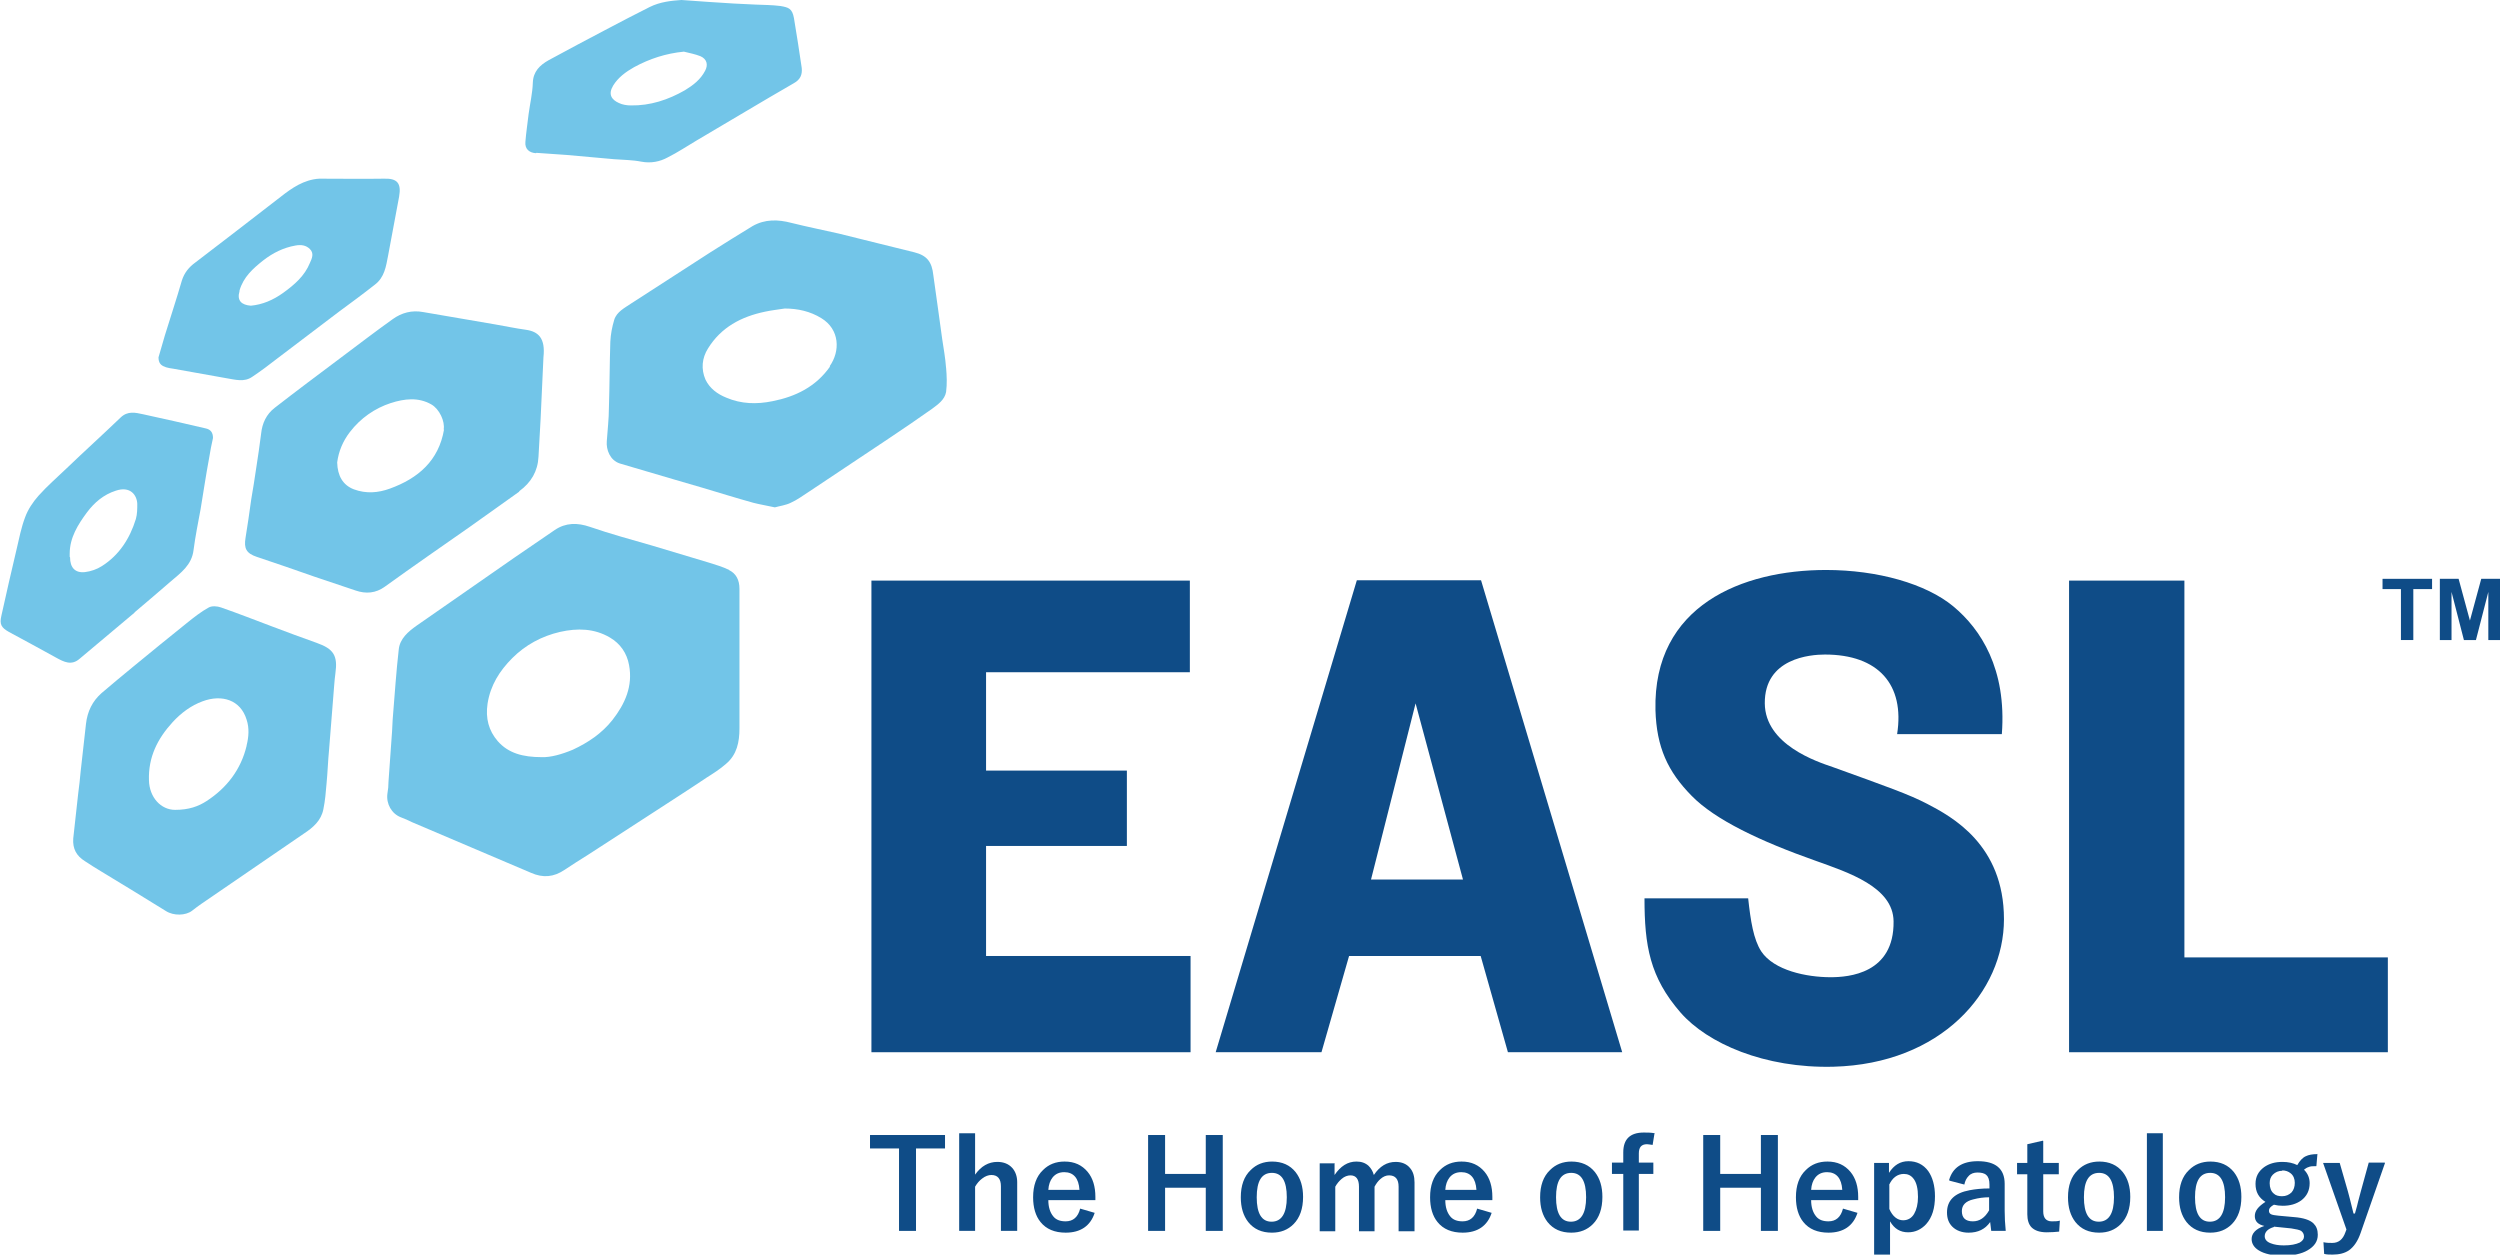 <?xml version="1.0" encoding="UTF-8"?><svg id="Layer_2" xmlns="http://www.w3.org/2000/svg" viewBox="0 0 70.66 35.46"><defs><style>.cls-1{fill:#72c5e8;}.cls-2{fill:#0f4c87;}</style></defs><g id="Layer_1-2"><polygon class="cls-2" points="24.63 16.41 33.63 16.41 33.63 19 27.87 19 27.87 21.78 31.85 21.78 31.85 23.91 27.87 23.91 27.87 27.02 33.65 27.02 33.65 29.74 24.63 29.74 24.63 16.41"/><path class="cls-2" d="M41.86,27.02h-3.73l-.78,2.72h-2.99l3.99-13.34h3.51l3.99,13.34h-3.23l-.77-2.72Zm-.51-2.16l-1.34-4.98-1.26,4.98h2.6Z"/><path class="cls-2" d="M46.49,25.39h2.92c.07,.64,.15,1.16,.37,1.5,.36,.54,1.28,.73,1.96,.73,.51,0,1.8-.1,1.78-1.58-.01-.97-1.28-1.38-2.2-1.71-1.56-.55-2.85-1.16-3.51-1.84-.67-.68-.99-1.37-1.02-2.42-.07-2.96,2.46-3.96,4.82-3.96,1.46,0,2.83,.39,3.6,1.03,.77,.64,1.51,1.76,1.37,3.61h-2.96c.22-1.4-.53-2.25-2.04-2.25-.41,0-1.71,.1-1.7,1.38,.01,1.17,1.48,1.65,1.92,1.8,1.55,.56,2.15,.77,2.67,1.04,.69,.36,2.17,1.15,2.17,3.26,0,2.06-1.78,4.09-4.82,4.17-1.95,.05-3.56-.66-4.32-1.53-.87-1-1.02-1.89-1.02-3.23"/><polygon class="cls-2" points="58.48 16.41 61.74 16.41 61.74 27.06 67.49 27.06 67.49 29.74 58.48 29.74 58.48 16.41"/><polygon class="cls-2" points="67.86 18.09 67.86 16.65 67.34 16.65 67.34 16.36 68.74 16.36 68.74 16.65 68.21 16.65 68.21 18.09 67.86 18.09"/><polygon class="cls-2" points="68.96 18.09 68.96 16.36 69.49 16.36 69.81 17.54 70.13 16.36 70.66 16.36 70.66 18.09 70.33 18.09 70.33 16.73 69.98 18.09 69.64 18.09 69.29 16.73 69.29 18.09 68.96 18.09"/><path class="cls-1" d="M20.61,16.11c-.18-.09-.39-.15-.58-.21-.53-.16-1.06-.32-1.6-.48-.59-.17-1.18-.33-1.76-.53-.35-.12-.68-.12-.99,.09-.38,.26-.76,.52-1.14,.78-.92,.64-1.84,1.28-2.76,1.92-.24,.17-.48,.37-.51,.68-.07,.61-.11,1.22-.16,1.83-.02,.21-.02,.42-.04,.64-.03,.42-.06,.85-.09,1.27,0,.11-.01,.22-.03,.33-.04,.29,.12,.57,.38,.67,.11,.04,.22,.09,.32,.14,1.12,.48,2.24,.95,3.36,1.43,.34,.15,.64,.12,.94-.08,.22-.15,.45-.29,.67-.43,.6-.39,1.19-.77,1.79-1.16,.52-.34,1.04-.67,1.56-1.02,.19-.12,.38-.24,.55-.39,.31-.26,.38-.62,.38-1,0-.67,0-1.33,0-2s0-1.3,0-1.95c0-.24-.09-.43-.3-.53m-3.29,4.24c-.3,.38-.69,.64-1.12,.84-.31,.13-.63,.22-.88,.21-.53,0-.94-.11-1.24-.45-.26-.3-.35-.65-.29-1.06,.08-.52,.34-.93,.7-1.29,.37-.37,.83-.62,1.35-.74,.49-.11,.97-.1,1.41,.16,.29,.17,.48,.44,.54,.78,.11,.59-.11,1.09-.47,1.55"/><path class="cls-1" d="M26.74,10.4c-.02-.28-.07-.55-.11-.82-.04-.29-.08-.58-.12-.87-.04-.31-.09-.62-.13-.93-.04-.38-.18-.56-.54-.65-.34-.08-.67-.17-1.01-.25-.38-.09-.75-.19-1.13-.28-.44-.1-.89-.19-1.33-.3-.38-.1-.75-.11-1.1,.09-.4,.24-.79,.49-1.19,.74-.74,.48-1.49,.96-2.23,1.44-.19,.13-.42,.24-.49,.47-.06,.2-.1,.41-.11,.62-.02,.62-.02,1.25-.04,1.87,0,.31-.04,.63-.06,.94-.02,.24,.09,.54,.37,.63,.26,.08,.52,.15,.78,.23,.52,.15,1.04,.31,1.57,.46,.47,.14,.95,.29,1.42,.42,.19,.05,.39,.08,.61,.13,.14-.04,.31-.06,.45-.13,.18-.08,.34-.2,.51-.31,.75-.5,1.5-1,2.25-1.5,.42-.28,.83-.56,1.24-.85,.16-.12,.35-.25,.39-.47,.03-.23,.02-.46,0-.69m-3.28-.03c-.4,.57-.97,.85-1.63,.98-.44,.09-.88,.08-1.3-.1-.25-.1-.47-.26-.59-.51-.13-.3-.1-.61,.07-.88,.37-.6,.94-.9,1.61-1.04,.18-.04,.37-.06,.56-.09,.37,0,.72,.08,1.03,.27,.53,.32,.54,.94,.24,1.36"/><path class="cls-1" d="M14.68,13.88c.33-.24,.52-.56,.54-.97,.02-.36,.04-.71,.06-1.07,.03-.63,.06-1.26,.08-1.74,.06-.54-.14-.73-.5-.78-.29-.04-.57-.1-.86-.15-.68-.12-1.36-.23-2.04-.35-.32-.06-.61,.02-.86,.2-.49,.35-.96,.71-1.44,1.07-.64,.48-1.27,.95-1.9,1.44-.23,.18-.35,.43-.38,.73-.04,.33-.09,.65-.14,.98-.04,.29-.09,.58-.14,.88-.05,.36-.1,.72-.16,1.08-.05,.3,.02,.44,.32,.54,.54,.18,1.09,.37,1.63,.56,.39,.13,.77,.26,1.16,.39,.29,.1,.57,.08,.83-.11,.79-.57,1.6-1.13,2.4-1.69,.46-.33,.93-.66,1.39-.99m-2.12-1.76c-.15,.88-.73,1.38-1.53,1.67-.33,.12-.67,.15-1.02,.02-.31-.12-.46-.38-.47-.76,.04-.31,.16-.6,.36-.86,.3-.39,.7-.67,1.16-.82,.38-.12,.77-.17,1.14,.04,.23,.13,.39,.48,.35,.71"/><path class="cls-1" d="M8.95,18.17c-.42-.15-.83-.3-1.25-.46-.48-.18-.96-.37-1.45-.54-.11-.04-.26-.05-.35,0-.22,.12-.42,.28-.62,.44-.5,.4-1,.81-1.5,1.22-.3,.25-.61,.5-.91,.76-.26,.23-.4,.52-.44,.87-.05,.45-.1,.89-.15,1.34-.02,.21-.04,.42-.07,.63-.05,.42-.09,.85-.14,1.27-.02,.29,.09,.49,.33,.64,.15,.1,.31,.2,.46,.29,.61,.37,1.22,.74,1.83,1.12,.22,.14,.56,.13,.74-.01,.09-.07,.18-.14,.27-.2,.96-.66,1.93-1.32,2.89-1.98,.26-.17,.49-.37,.55-.69,.05-.24,.07-.49,.09-.73,.03-.31,.04-.63,.07-.94,.04-.5,.08-1.01,.12-1.51,.02-.22,.03-.44,.06-.66,.07-.5-.05-.69-.53-.86m-1.98,2.91c-.16,.67-.56,1.19-1.13,1.56-.23,.15-.5,.25-.89,.25-.4,0-.73-.35-.74-.84-.02-.65,.24-1.17,.67-1.64,.24-.26,.52-.47,.85-.59,.54-.2,1.07-.04,1.24,.52,.08,.24,.06,.49,0,.73"/><path class="cls-1" d="M3.8,17.31c.35-.29,.69-.59,1.03-.88,.28-.24,.59-.46,.64-.88,.05-.39,.13-.78,.2-1.16,.08-.48,.15-.96,.24-1.44,.03-.2,.07-.39,.11-.57,0-.16-.07-.24-.2-.27-.59-.14-1.18-.27-1.77-.4-.23-.05-.44-.1-.64,.09-.5,.48-1.02,.95-1.52,1.43-.27,.26-.55,.5-.8,.78-.16,.18-.3,.39-.38,.61-.11,.29-.17,.6-.24,.9-.15,.63-.29,1.25-.43,1.88-.06,.25,0,.34,.21,.46,.45,.24,.9,.49,1.34,.73,.22,.12,.43,.23,.66,.03,.52-.44,1.04-.87,1.56-1.31m-1.84-1.57v-.09c0-.45,.23-.82,.49-1.17,.21-.28,.47-.5,.81-.61,.41-.14,.6,.12,.61,.37,0,.14,0,.29-.04,.43-.17,.55-.47,1.02-.96,1.33-.14,.09-.31,.15-.48,.17-.28,.03-.42-.13-.42-.42"/><path class="cls-1" d="M15.16,4.32c.29,.02,.58,.04,.86,.06,.45,.04,.89,.08,1.34,.12,.26,.02,.52,.02,.77,.07,.27,.05,.52,0,.74-.12,.28-.14,.55-.32,.82-.48,.92-.54,1.83-1.09,2.75-1.62,.18-.1,.24-.24,.22-.43-.07-.47-.14-.94-.22-1.41-.05-.27-.15-.3-.38-.34-.23-.03-.47-.03-.7-.04-.21-.01-.41-.02-.62-.03-.48-.03-.96-.06-1.48-.1-.28,.02-.6,.05-.9,.2-.4,.2-.8,.41-1.2,.62-.55,.29-1.1,.58-1.65,.88-.25,.14-.44,.32-.45,.64-.01,.3-.08,.59-.12,.89-.03,.26-.07,.52-.09,.78-.02,.2,.11,.31,.3,.32m2.18-1.91c.14-.23,.36-.39,.59-.52,.44-.24,.9-.39,1.41-.44,.16,.04,.32,.07,.47,.13,.18,.08,.22,.24,.13,.41-.13,.25-.34,.41-.57,.55-.47,.27-.98,.44-1.53,.43-.11,0-.24-.02-.34-.07-.2-.09-.31-.24-.16-.49"/><path class="cls-1" d="M4.69,10.38c.06,.02,.13,.03,.2,.04,.5,.09,1.01,.18,1.51,.27,.25,.04,.5,.12,.73-.04,.24-.16,.48-.34,.71-.52,.58-.44,1.16-.88,1.74-1.32,.34-.25,.68-.5,1.01-.76,.28-.21,.32-.52,.38-.83,.1-.55,.21-1.11,.31-1.66,.07-.39-.06-.52-.42-.51-.61,.01-1.22,0-1.83,0-.05,0-.11,.01-.17,.02-.41,.08-.72,.33-1.04,.58-.76,.59-1.53,1.18-2.3,1.77-.18,.13-.31,.29-.38,.51-.15,.52-.32,1.03-.48,1.55-.06,.21-.12,.41-.18,.62,0,.15,.06,.23,.19,.27m2.1-2.16c.11-.38,.38-.62,.67-.85,.27-.21,.57-.36,.91-.42,.16-.03,.3-.01,.41,.1,.12,.12,.06,.26,0,.39-.15,.37-.44,.62-.76,.85-.28,.2-.58,.33-.91,.36-.26-.02-.4-.14-.32-.41"/><g><path class="cls-2" d="M26.71,32.08v.38h-.82v2.33h-.48v-2.33h-.82v-.38h2.12Z"/><path class="cls-2" d="M27.56,32.03v1.17c.17-.24,.38-.36,.63-.36,.18,0,.32,.06,.42,.17,.09,.1,.14,.24,.14,.4v1.38h-.46v-1.26c0-.21-.09-.32-.27-.32-.08,0-.17,.03-.26,.1-.08,.06-.14,.13-.2,.23v1.25h-.45v-2.76h.45Z"/><path class="cls-2" d="M30.95,33.92h-1.32c0,.2,.05,.35,.14,.46,.08,.1,.2,.14,.35,.14,.21,0,.35-.12,.41-.36l.41,.12c-.12,.37-.4,.56-.82,.56-.31,0-.55-.1-.71-.3-.14-.17-.21-.41-.21-.7,0-.33,.09-.59,.28-.77,.16-.16,.36-.24,.61-.24,.28,0,.49,.1,.65,.29,.15,.18,.22,.42,.22,.71v.09Zm-.44-.29c-.02-.33-.17-.5-.43-.5-.14,0-.25,.05-.33,.15-.07,.09-.11,.2-.12,.35h.88Z"/><path class="cls-2" d="M34.56,32.08v2.71h-.48v-1.22h-1.15v1.22h-.48v-2.71h.48v1.1h1.15v-1.1h.48Z"/><path class="cls-2" d="M35.95,32.83c.29,0,.51,.1,.67,.3,.14,.18,.21,.41,.21,.7,0,.33-.09,.59-.27,.77-.16,.16-.36,.24-.61,.24-.29,0-.51-.1-.67-.3-.14-.18-.21-.41-.21-.7,0-.33,.09-.59,.28-.77,.16-.16,.36-.24,.61-.24Zm0,.32c-.29,0-.43,.23-.43,.69s.14,.69,.42,.69,.43-.23,.43-.69-.14-.69-.42-.69Z"/><path class="cls-2" d="M37.72,32.87v.34c.17-.25,.37-.38,.62-.38,.14,0,.25,.04,.34,.12,.07,.07,.12,.15,.15,.26,.17-.25,.37-.37,.62-.37,.17,0,.31,.06,.4,.17,.09,.1,.13,.24,.13,.41v1.38h-.45v-1.26c0-.21-.09-.32-.27-.32-.08,0-.16,.03-.24,.1-.07,.06-.12,.13-.17,.22v1.26h-.44v-1.26c0-.21-.08-.32-.24-.32-.08,0-.17,.03-.25,.1-.07,.06-.13,.13-.18,.22v1.26h-.44v-1.92h.43Z"/><path class="cls-2" d="M42.17,33.92h-1.32c0,.2,.05,.35,.14,.46,.08,.1,.2,.14,.35,.14,.21,0,.35-.12,.41-.36l.41,.12c-.12,.37-.4,.56-.82,.56-.31,0-.55-.1-.71-.3-.14-.17-.21-.41-.21-.7,0-.33,.09-.59,.28-.77,.16-.16,.36-.24,.61-.24,.28,0,.49,.1,.65,.29,.15,.18,.22,.42,.22,.71v.09Zm-.44-.29c-.02-.33-.17-.5-.43-.5-.14,0-.25,.05-.33,.15-.07,.09-.11,.2-.12,.35h.88Z"/><path class="cls-2" d="M44.41,32.83c.29,0,.51,.1,.67,.3,.14,.18,.21,.41,.21,.7,0,.33-.09,.59-.27,.77-.16,.16-.36,.24-.61,.24-.29,0-.51-.1-.67-.3-.14-.18-.21-.41-.21-.7,0-.33,.09-.59,.28-.77,.16-.16,.36-.24,.61-.24Zm0,.32c-.29,0-.43,.23-.43,.69s.14,.69,.42,.69,.43-.23,.43-.69-.14-.69-.42-.69Z"/><path class="cls-2" d="M46.76,32.05l-.05,.31c-.08-.01-.13-.02-.16-.02-.16,0-.23,.09-.23,.26v.26h.41v.32h-.41v1.6h-.44v-1.6h-.32v-.32h.32v-.29c0-.37,.19-.56,.58-.56,.1,0,.2,0,.31,.02Z"/><path class="cls-2" d="M50.25,32.08v2.71h-.48v-1.22h-1.15v1.22h-.48v-2.71h.48v1.1h1.15v-1.1h.48Z"/><path class="cls-2" d="M52.51,33.92h-1.32c0,.2,.05,.35,.14,.46,.08,.1,.2,.14,.35,.14,.21,0,.35-.12,.41-.36l.41,.12c-.12,.37-.4,.56-.82,.56-.31,0-.55-.1-.71-.3-.14-.17-.21-.41-.21-.7,0-.33,.09-.59,.28-.77,.16-.16,.36-.24,.61-.24,.28,0,.49,.1,.65,.29,.15,.18,.22,.42,.22,.71v.09Zm-.44-.29c-.02-.33-.17-.5-.43-.5-.14,0-.25,.05-.33,.15-.07,.09-.11,.2-.12,.35h.88Z"/><path class="cls-2" d="M53.39,32.87v.28c.14-.22,.32-.33,.55-.33s.42,.09,.56,.28c.12,.17,.19,.41,.19,.71,0,.34-.08,.6-.25,.79-.14,.15-.31,.23-.51,.23-.22,0-.39-.1-.51-.31v.94h-.45v-2.59h.43Zm.01,.62v.68c.09,.21,.23,.32,.39,.32,.13,0,.24-.06,.31-.18,.07-.12,.11-.28,.11-.48,0-.23-.04-.41-.13-.52-.07-.09-.16-.13-.27-.13-.18,0-.33,.11-.42,.32Z"/><path class="cls-2" d="M55.09,33.35c.1-.35,.37-.53,.81-.53,.5,0,.76,.21,.76,.64v.76c0,.19,.01,.37,.03,.57h-.41c-.01-.07-.02-.16-.03-.25-.14,.2-.34,.3-.61,.3-.19,0-.35-.06-.46-.17-.1-.1-.15-.23-.15-.4,0-.34,.21-.55,.64-.63,.16-.03,.34-.05,.56-.05v-.11c0-.13-.03-.22-.09-.27-.05-.05-.14-.07-.25-.07-.1,0-.19,.03-.25,.1-.06,.06-.1,.14-.12,.24l-.42-.11Zm1.13,.49c-.15,0-.3,.02-.45,.06-.21,.05-.32,.16-.32,.33,0,.19,.1,.29,.31,.29,.19,0,.34-.1,.46-.31v-.36Z"/><path class="cls-2" d="M57.75,32.25v.62h.44v.32h-.44v1.05c0,.18,.08,.28,.24,.28,.09,0,.16,0,.23-.02l-.02,.31c-.1,.01-.21,.02-.35,.02-.2,0-.34-.05-.43-.14-.08-.08-.12-.21-.12-.37v-1.13h-.29v-.32h.29v-.53l.44-.1Z"/><path class="cls-2" d="M59.33,32.83c.29,0,.51,.1,.67,.3,.14,.18,.21,.41,.21,.7,0,.33-.09,.59-.27,.77-.16,.16-.36,.24-.61,.24-.29,0-.51-.1-.67-.3-.14-.18-.21-.41-.21-.7,0-.33,.09-.59,.28-.77,.16-.16,.36-.24,.61-.24Zm0,.32c-.29,0-.43,.23-.43,.69s.14,.69,.42,.69,.43-.23,.43-.69-.14-.69-.42-.69Z"/><path class="cls-2" d="M61.13,32.03v2.76h-.45v-2.76h.45Z"/><path class="cls-2" d="M62.47,32.83c.29,0,.51,.1,.67,.3,.14,.18,.21,.41,.21,.7,0,.33-.09,.59-.27,.77-.16,.16-.36,.24-.61,.24-.29,0-.51-.1-.67-.3-.14-.18-.21-.41-.21-.7,0-.33,.09-.59,.28-.77,.16-.16,.36-.24,.61-.24Zm0,.32c-.29,0-.43,.23-.43,.69s.14,.69,.42,.69,.43-.23,.43-.69-.14-.69-.42-.69Z"/><path class="cls-2" d="M65.5,32.61l-.03,.35c-.1,0-.17,0-.23,.03-.04,.01-.08,.04-.12,.07,.11,.11,.16,.24,.16,.38,0,.21-.08,.37-.24,.49-.14,.1-.31,.15-.52,.15-.09,0-.17-.01-.25-.03-.09,.05-.14,.1-.14,.17,0,.05,.02,.08,.06,.1,.04,.02,.11,.03,.21,.04l.44,.04c.26,.02,.45,.08,.55,.18,.08,.08,.12,.18,.12,.32,0,.19-.1,.33-.29,.44-.17,.1-.41,.15-.7,.15s-.52-.05-.68-.15c-.13-.08-.2-.19-.2-.32,0-.16,.12-.29,.36-.37-.18-.04-.27-.13-.27-.28s.1-.27,.3-.4c-.19-.12-.28-.28-.28-.51,0-.2,.08-.35,.24-.47,.14-.1,.31-.15,.52-.15,.16,0,.3,.03,.42,.09,.07-.12,.15-.21,.24-.25,.08-.04,.19-.06,.32-.06Zm-1.23,2.07c-.17,.05-.26,.14-.26,.26,0,.09,.06,.16,.17,.2,.1,.04,.22,.06,.37,.06,.2,0,.34-.03,.45-.08,.08-.05,.12-.1,.12-.17,0-.07-.03-.12-.08-.16-.05-.03-.15-.05-.28-.07l-.49-.05Zm.24-1.59c-.11,0-.2,.04-.27,.11-.06,.06-.09,.14-.09,.24,0,.13,.04,.23,.11,.29,.06,.06,.14,.08,.24,.08,.11,0,.2-.04,.27-.11,.06-.07,.09-.16,.09-.27s-.04-.21-.12-.27c-.06-.05-.14-.08-.24-.08Z"/><path class="cls-2" d="M67.41,32.87l-.69,1.98c-.08,.23-.19,.39-.33,.49-.12,.08-.27,.12-.46,.12-.08,0-.17,0-.24-.02l-.02-.33c.09,.02,.17,.02,.25,.02,.18,0,.3-.1,.37-.3l.03-.08-.66-1.88h.47l.23,.8c.02,.06,.07,.27,.16,.63h.04c.01-.05,.05-.16,.09-.34,.03-.12,.06-.22,.08-.3l.22-.8h.45Z"/></g></g></svg>